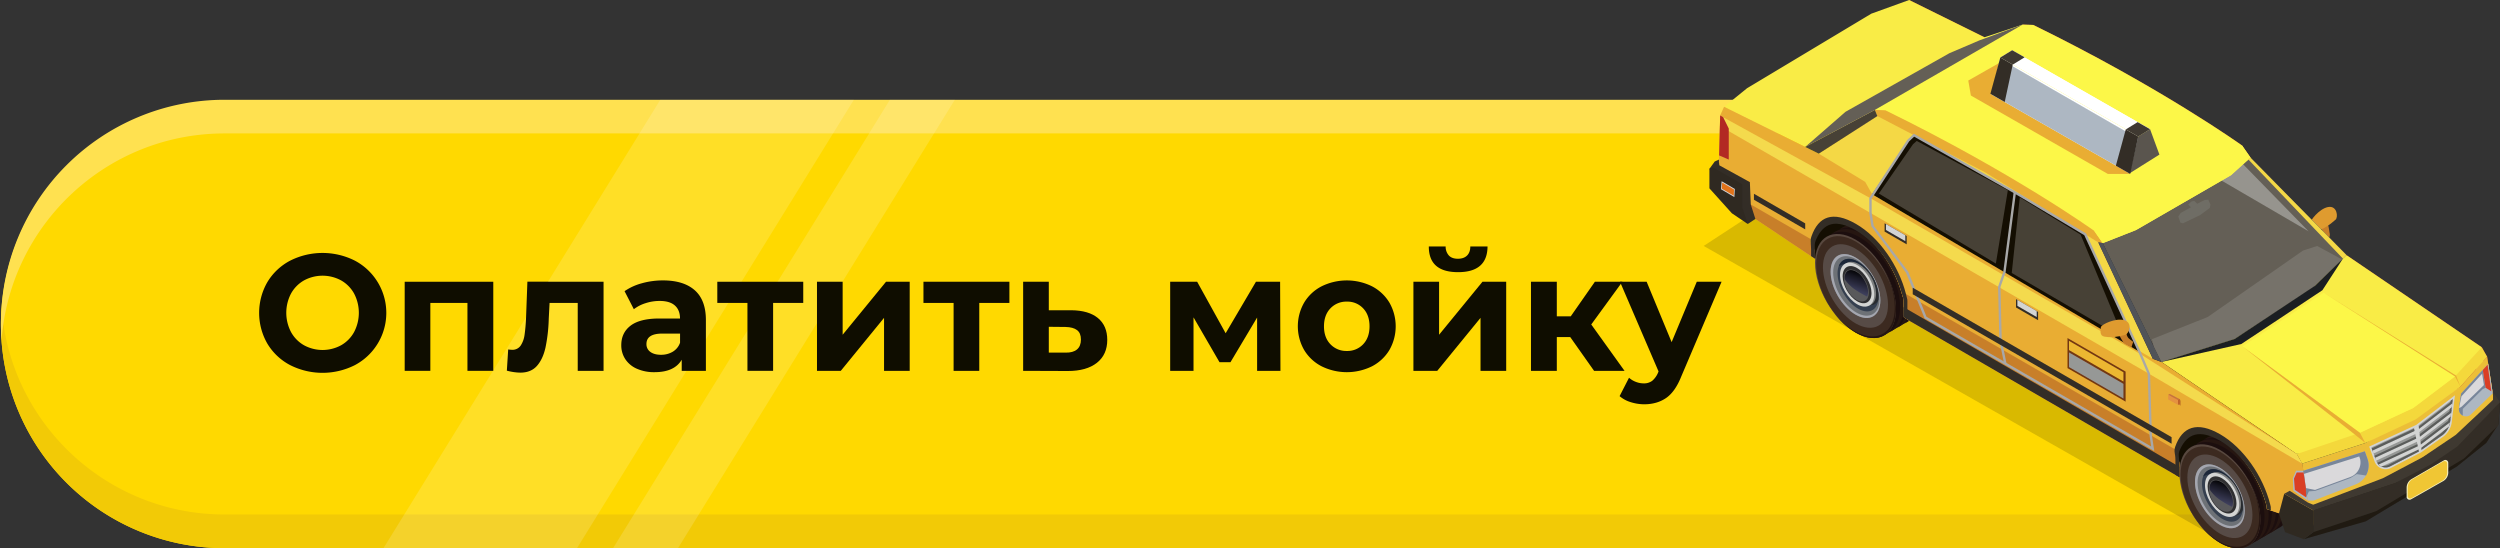 <?xml version="1.0" encoding="UTF-8"?> <svg xmlns="http://www.w3.org/2000/svg" xmlns:xlink="http://www.w3.org/1999/xlink" viewBox="0 0 2079.75 456.21"><rect x="0" y="0" width="2079.75" height="456.21" fill="#333333" stroke="none"/> <defs> <style>.cls-1{isolation:isolate;}.cls-2{fill:#ffd900;}.cls-3{fill:#f2ca06;}.cls-4{fill:#ffe150;}.cls-5,.cls-7{opacity:0.15;}.cls-6{fill:#fff;}.cls-34,.cls-7{mix-blend-mode:multiply;}.cls-8{fill:#c87f29;}.cls-9{fill:#df9b2f;}.cls-10{fill:#332d26;}.cls-11{fill:#140e02;}.cls-12{fill:#1c0e0e;}.cls-13{fill:#292b2a;}.cls-14{fill:#261611;}.cls-15{fill:#58483f;}.cls-16{fill:#3c2a20;}.cls-17{fill:#574b46;}.cls-18{fill:#6d7176;}.cls-19{fill:#a4a6af;}.cls-20{fill:#353f4f;}.cls-21{fill:#1c2739;}.cls-22{fill:#282b2f;}.cls-23{fill:#42474c;}.cls-24{fill:#7e8184;}.cls-25{fill:#c5c7c8;}.cls-26{fill:#d4d6d7;}.cls-27{fill:#b53639;}.cls-28{fill:#d76e74;}.cls-29{fill:#ebb735;}.cls-30{fill:#3e4042;}.cls-31{fill:#82201d;}.cls-32{fill:#c8a13d;}.cls-33{fill:#505358;}.cls-35{fill:#a8a8a8;}.cls-36{fill:#ecbe37;}.cls-37{fill:#f4d83b;}.cls-38{fill:#f9ec46;}.cls-39{fill:#fcf748;}.cls-40{fill:#645f56;}.cls-41{fill:#6f6d65;}.cls-42{fill:#96948e;}.cls-43{fill:#e9ad33;}.cls-44{fill:#f4da4d;}.cls-45{fill:#adb7c2;}.cls-46{fill:#f4d845;}.cls-47{fill:#d3d4d3;}.cls-48{fill:#474136;}.cls-49{fill:#2f2921;}.cls-50{fill:#b22923;}.cls-51{fill:#201a12;}.cls-52{fill:#7e8080;}.cls-53{fill:#2f2f31;}.cls-54{fill:#59595b;}.cls-55,.cls-56{mix-blend-mode:screen;}.cls-55{fill:url(#Ѕезым_нный_градиент_7);}.cls-56{fill:url(#Ѕезым_нный_градиент_7-2);}.cls-57{fill:#3f3931;}.cls-58{fill:#969896;}.cls-59{fill:#5a5c5a;}.cls-60{fill:#78869a;}.cls-61{fill:#dad9db;}.cls-62{fill:#da3e24;}.cls-63{fill:#76726a;}.cls-64{fill:#1b1e22;}.cls-65{fill:#d2d4d8;}.cls-66{fill:#e1731b;}.cls-67{fill:#c6733d;}.cls-68{fill:#e59240;}.cls-69{fill:#bf5e23;}.cls-70{fill:#733711;}.cls-71{fill:#ecb731;}.cls-72{fill:#5a554e;}.cls-73{fill:#f6f0bd;}.cls-74{fill:#f0c634;}.cls-75{fill:#0f0d00;}</style> <linearGradient id="Ѕезым_нный_градиент_7" x1="1550.54" y1="218.89" x2="1529.54" y2="279.46" gradientUnits="userSpaceOnUse"> <stop offset="0.12"></stop> <stop offset="0.2" stop-color="#161621"></stop> <stop offset="0.34" stop-color="#35364f"></stop> <stop offset="0.47" stop-color="#4f5176"></stop> <stop offset="0.61" stop-color="#636594"></stop> <stop offset="0.74" stop-color="#7174aa"></stop> <stop offset="0.87" stop-color="#7a7db7"></stop> <stop offset="0.98" stop-color="#7d80bb"></stop> </linearGradient> <linearGradient id="Ѕезым_нный_градиент_7-2" x1="1854.16" y1="393.84" x2="1833.17" y2="454.4" xlink:href="#Ѕезым_нный_градиент_7"></linearGradient> </defs> <title>Button 1-1</title> <g class="cls-1"> <g id="Слой_1" data-name="Слой 1"> <path class="cls-2" d="M1859.17,456H186.78A186,186,0,0,1,.78,270h0a186,186,0,0,1,186-186H1645.05Z"></path> <path class="cls-3" d="M1860.17,456H186.78A186,186,0,0,1,.78,270q0-7.06.52-14c7.16,96.19,87.46,172,185.48,172H1851.23Z"></path> <path class="cls-4" d="M1755.17,83H186.78A186,186,0,0,0,.78,269q0,7.06.52,14c7.16-96.19,87.46-172,185.48-172H1804.17Z"></path> <g class="cls-5"> <polygon class="cls-6" points="480.03 456 319.03 456 549.31 83 710.31 83 480.03 456"></polygon> <polygon class="cls-6" points="564.03 456 510.03 456 740.31 83 794.31 83 564.03 456"></polygon> </g> <polygon class="cls-7" points="1591.69 103.9 1505.87 146.69 1417.28 204.6 1859.17 456 1939.17 399 2030.17 367 1591.69 103.9"></polygon> <g id="_Группа_" data-name="&lt;Группа&gt;"> <path id="_Контур_" data-name="&lt;Контур&gt;" class="cls-8" d="M1936.7,187.1c0-.17,0-.28,0-.3a10.56,10.56,0,0,1-1.43.88,4.86,4.86,0,0,0-3.14.52,1.34,1.34,0,0,0-.72,1.39,7.86,7.86,0,0,0,.4,2,7.8,7.8,0,0,1,.72,3.24,35.8,35.8,0,0,1-.72,3.57c-.07.35-.34,1-.22,1.31.18.5,1,.75,1.37,1,.64.41,1.26.83,1.91,1.22s.71.44,1-.26c.69-1.76,1.54-3.47,2.19-5.24a6.37,6.37,0,0,0-.16-3c-.15-1.14-.32-2.28-.52-3.41-.1-.56-.21-1.13-.33-1.69C1937,188.28,1936.78,187.53,1936.7,187.1Z"></path> <path id="_Контур_2" data-name="&lt;Контур&gt;" class="cls-9" d="M1936.59,172.26c7.85-1.57,8.6,8.48,6.41,10.45-5.41,4.88-9.72,7.25-12.37,8.25-4,1.5-6.4,2.53-8.69-4.82C1921.22,183.81,1929.37,173.69,1936.59,172.26Z"></path> </g> <polygon class="cls-10" points="2068.29 368.53 2050.72 357.99 2046.99 334.38 2044.49 315.73 2078.34 335.74 2078.34 353.83 2068.29 368.53"></polygon> <polygon class="cls-11" points="1509.9 215.26 1533.13 203.3 1614.76 251.38 1813.12 396.97 1834.37 381.6 1900.1 418.18 1902.51 341.15 1498.7 136.51 1509.9 215.26"></polygon> <path id="_Контур_3" data-name="&lt;Контур&gt;" class="cls-12" d="M1518.47,197.59l22,38.71,3.39,6L1568,278.59s12.91-7.53,23-13.38c1-.58,2-1.16,2.93-1.69l.15-.08c5.42-3.74,8.73-10.95,8.73-20.92a50.45,50.45,0,0,0-.68-8.22,75.08,75.08,0,0,0-10.75-27.4c-5.92-9.44-13.69-17.59-22.24-22.49-8.3-4.79-15.89-5.72-21.78-3.42l-3.42,2.13C1534.71,188.61,1518.47,197.59,1518.47,197.59Z"></path> <path id="_Контур_4" data-name="&lt;Контур&gt;" class="cls-12" d="M1537,238.29l6.88,4,22.24,12.82,36-20.79a75.08,75.08,0,0,0-10.75-27.4l-50.91,29.4Z"></path> <path id="_Контур_5" data-name="&lt;Контур&gt;" class="cls-13" d="M1599.41,244.58c0-21.34-15.08-47.35-33.68-58.09Z"></path> <g id="_Группа_2" data-name="&lt;Группа&gt;"> <path id="_Контур_6" data-name="&lt;Контур&gt;" class="cls-14" d="M1562.59,188.19c-10-5.78-19-6-25.16-1.57l-1,.7c6-2.88,14-2.14,22.82,3,18.6,10.74,33.68,36.75,33.68,58.09,0,9.91-3.28,17-8.62,20.78l2.14-1.22c6.09-3.48,9.86-11,9.86-21.64C1596.27,224.94,1581.19,198.93,1562.59,188.19Z"></path> </g> <g id="_Группа_3" data-name="&lt;Группа&gt;"> <path id="_Контур_7" data-name="&lt;Контур&gt;" class="cls-14" d="M1556.49,191.73c-10-5.77-19-6-25.16-1.57l-1,.7c6-2.88,14-2.13,22.82,2.95,18.6,10.74,33.68,36.75,33.68,58.09,0,9.91-3.28,17-8.62,20.79l2.13-1.23c6.1-3.48,9.87-11,9.87-21.63C1590.17,228.48,1575.09,202.47,1556.49,191.73Z"></path> </g> <g id="_Группа_4" data-name="&lt;Группа&gt;"> <path id="_Контур_8" data-name="&lt;Контур&gt;" class="cls-14" d="M1550.39,195.28c-10-5.78-19-6-25.16-1.58-.29.21-.65.45-1,.71,6-2.89,14-2.14,22.82,2.94,18.6,10.74,33.68,36.75,33.68,58.1,0,9.91-3.28,17-8.62,20.78l2.13-1.23c6.1-3.47,9.87-11,9.87-21.63C1584.07,232,1569,206,1550.39,195.28Z"></path> </g> <path class="cls-15" d="M1509.9,218.47c0,21.34,15.07,47.35,33.67,58.08s33.68,2.15,33.68-19.2-15.08-47.34-33.68-58.08S1509.9,197.13,1509.9,218.47Z"></path> <path class="cls-16" d="M1510.86,219.79c0,20.92,14.78,46.41,33,56.94s33,2.09,33-18.82-14.78-46.41-33-56.94S1510.86,198.87,1510.86,219.79Z"></path> <path class="cls-14" d="M1542.55,275.24c18.59,10.74,33.67,2.14,33.67-19.2,0-13.72-6.24-29.37-15.63-41.65,10,12.47,16.66,28.75,16.66,43,0,21.35-15.08,29.94-33.68,19.2a63.25,63.25,0,0,1-18-16.44A62.25,62.25,0,0,0,1542.55,275.24Z"></path> <ellipse class="cls-17" cx="1543.57" cy="237.91" rx="22.03" ry="38.15" transform="translate(90.93 811.54) rotate(-30.31)"></ellipse> <path class="cls-18" d="M1522.88,226c0,13.12,9.26,29.1,20.69,35.7s20.7,1.31,20.7-11.8-9.27-29.1-20.7-35.7S1522.88,212.85,1522.88,226Z"></path> <path class="cls-19" d="M1522.88,226c0,13.12,9.26,29.1,20.69,35.7s20.7,1.31,20.7-11.8-9.27-29.1-20.7-35.7S1522.88,212.85,1522.88,226Zm2.13.73c0-12.21,8.63-17.13,19.27-11s19.28,21,19.28,33.25-8.63,17.13-19.28,11S1525,238.91,1525,226.69Z"></path> <path class="cls-20" d="M1528.67,227.38c0,10.79,7.63,23.93,17,29.36,8.69,5,15.86,1.67,16.89-7.4a21.15,21.15,0,0,0,.13-2.31c0-7.28-3.47-15.63-8.62-22a31.14,31.14,0,0,0-8.4-7.4C1536.3,212.24,1528.67,216.59,1528.67,227.38Z"></path> <path class="cls-21" d="M1547.13,221.82c-5.6-3.23-12.67-3.23-17.47-.43,2.34-6.21,8.64-8,16-3.72s13.46,13,15.9,21.77C1558.59,232.15,1553.24,225.35,1547.13,221.82Z"></path> <path class="cls-22" d="M1537.48,229.73c0,8.2,5.8,18.2,13,22.34,5.58,3.21,10.34,1.91,12.16-2.73a21.15,21.15,0,0,0,.13-2.31c0-7.28-3.47-15.63-8.62-22a21,21,0,0,0-3.67-2.72C1543.28,218.22,1537.48,221.52,1537.48,229.73Z"></path> <path id="_Контур_9" data-name="&lt;Контур&gt;" class="cls-23" d="M1560.26,241.24c0,.26,0,.52,0,.77a9.41,9.41,0,0,1-1,3.91h0c-1.73,3.31-5.54,4.11-10,1.57-6.08-3.51-11-12-11-18.95,0-3.76,1.44-6.3,3.72-7.28a1.39,1.39,0,0,1,.28-.12,7.34,7.34,0,0,1,5.39.35,11.93,11.93,0,0,1,1.61.79c4.62,2.67,8.55,8.21,10.18,13.77a18.62,18.62,0,0,1,.69,3.43A14.82,14.82,0,0,1,1560.26,241.24Z"></path> <path id="_Контур_10" data-name="&lt;Контур&gt;" class="cls-24" d="M1559.56,241.76c0,.26,0,.52,0,.77a9.33,9.33,0,0,1-1,3.91l0,0c-1.73,3.31-5.54,4.1-10,1.56-6.08-3.51-11-12-11-19,0-3.75,1.43-6.3,3.71-7.28a1.08,1.08,0,0,1,.28-.11,7.27,7.27,0,0,1,5.4.35,13.76,13.76,0,0,1,1.6.78c4.62,2.67,8.56,8.22,10.19,13.77a19.49,19.49,0,0,1,.69,3.43A17.44,17.44,0,0,1,1559.56,241.76Z"></path> <polygon id="_Контур_11" data-name="&lt;Контур&gt;" class="cls-23" points="1553.18 238.38 1555.81 243.64 1553.8 244.93 1543.64 225.97 1545.65 224.68 1553.18 238.38"></polygon> <polygon id="_Контур_12" data-name="&lt;Контур&gt;" class="cls-25" points="1549.27 235.88 1553.8 244.93 1551.6 245.9 1541.61 227.46 1543.64 225.97 1549.27 235.88"></polygon> <path id="_Контур_13" data-name="&lt;Контур&gt;" class="cls-18" d="M1555.81,236.54a3.82,3.82,0,0,1-1.08,3,21.09,21.09,0,0,1-3.17,2l-7.18-12.32a17.94,17.94,0,0,0,2.44-1.46c.92-.78,2.34-.81,3.93.11A11.14,11.14,0,0,1,1555.81,236.54Z"></path> <path id="_Контур_14" data-name="&lt;Контур&gt;" class="cls-25" d="M1553.08,238.21c0,3.21-2.27,4.5-5.06,2.89a11.14,11.14,0,0,1-5.06-8.73c0-3.21,2.26-4.5,5.06-2.89A11.17,11.17,0,0,1,1553.08,238.21Z"></path> <path id="_Контур_15" data-name="&lt;Контур&gt;" class="cls-18" d="M1550.43,236.61a1.6,1.6,0,0,1-.46,1.25,8.78,8.78,0,0,1-1.34.84l-3.05-5.22a7.55,7.55,0,0,0,1-.62,1.42,1.42,0,0,1,1.67,0A4.73,4.73,0,0,1,1550.43,236.61Z"></path> <path id="_Контур_16" data-name="&lt;Контур&gt;" class="cls-26" d="M1549.27,237.32c0,1.35-1,1.9-2.14,1.22a4.73,4.73,0,0,1-2.15-3.7c0-1.36,1-1.91,2.15-1.23A4.76,4.76,0,0,1,1549.27,237.32Z"></path> <path id="_Контур_17" data-name="&lt;Контур&gt;" class="cls-12" d="M1821.63,372.54l22,38.7,3.39,6,24.16,36.32s12.91-7.53,23-13.38c1-.58,2-1.16,2.93-1.69l.15-.08c5.42-3.74,8.73-10.95,8.73-20.92a50.45,50.45,0,0,0-.68-8.22,75.08,75.08,0,0,0-10.75-27.4c-5.92-9.44-13.69-17.59-22.24-22.49-8.3-4.79-15.89-5.72-21.78-3.42l-3.42,2.13C1837.87,363.55,1821.63,372.54,1821.63,372.54Z"></path> <path id="_Контур_18" data-name="&lt;Контур&gt;" class="cls-12" d="M1840.12,413.24l6.88,4L1869.24,430l36-20.79a75.08,75.08,0,0,0-10.75-27.4l-50.91,29.39Z"></path> <path id="_Контур_19" data-name="&lt;Контур&gt;" class="cls-13" d="M1902.57,419.52c0-21.33-15.08-47.35-33.68-58.08Z"></path> <g id="_Группа_5" data-name="&lt;Группа&gt;"> <path id="_Контур_20" data-name="&lt;Контур&gt;" class="cls-14" d="M1865.75,363.14c-10-5.78-19-6-25.16-1.57l-1,.7c6-2.88,14-2.14,22.82,3,18.6,10.74,33.68,36.74,33.68,58.09,0,9.91-3.28,17-8.62,20.78l2.14-1.23c6.09-3.47,9.86-11,9.86-21.63C1899.43,399.89,1884.35,373.88,1865.75,363.14Z"></path> </g> <g id="_Группа_6" data-name="&lt;Группа&gt;"> <path id="_Контур_21" data-name="&lt;Контур&gt;" class="cls-14" d="M1859.65,366.68c-10-5.77-19-6-25.16-1.57l-1,.7c6-2.88,14-2.13,22.82,2.95,18.6,10.74,33.68,36.75,33.68,58.09,0,9.91-3.28,17-8.62,20.78l2.13-1.22c6.1-3.48,9.87-11,9.87-21.63C1893.33,403.43,1878.25,377.42,1859.65,366.68Z"></path> </g> <g id="_Группа_7" data-name="&lt;Группа&gt;"> <path id="_Контур_22" data-name="&lt;Контур&gt;" class="cls-14" d="M1853.55,370.23c-10-5.78-19-6-25.16-1.58-.29.21-.65.45-1,.71,6-2.89,14-2.14,22.82,2.94,18.6,10.74,33.68,36.75,33.68,58.1,0,9.91-3.28,17-8.62,20.78l2.13-1.23c6.1-3.47,9.87-11,9.87-21.63C1887.23,407,1872.15,381,1853.55,370.23Z"></path> </g> <path class="cls-15" d="M1813.06,393.42c0,21.34,15.07,47.35,33.67,58.08s33.68,2.14,33.68-19.2-15.08-47.34-33.68-58.08S1813.06,372.08,1813.06,393.42Z"></path> <ellipse class="cls-16" cx="1847.03" cy="413.8" rx="26.87" ry="46.54" transform="translate(43.65 988.75) rotate(-30.31)"></ellipse> <path class="cls-14" d="M1845.71,450.19c18.6,10.74,33.67,2.14,33.67-19.2,0-13.72-6.24-29.37-15.63-41.65,10,12.47,16.66,28.75,16.66,43,0,21.34-15.08,29.94-33.68,19.2a63.25,63.25,0,0,1-18-16.44A62.25,62.25,0,0,0,1845.71,450.19Z"></path> <path class="cls-17" d="M1819.67,397.24c0,17.15,12.12,38.05,27.06,46.67s27.07,1.73,27.07-15.42-12.12-38.05-27.07-46.68S1819.67,380.08,1819.67,397.24Z"></path> <path class="cls-18" d="M1826,400.91c0,13.12,9.26,29.1,20.69,35.7s20.7,1.31,20.7-11.8-9.27-29.1-20.7-35.7S1826,387.8,1826,400.91Z"></path> <path class="cls-19" d="M1826,400.91c0,13.12,9.26,29.1,20.69,35.7s20.7,1.31,20.7-11.8-9.27-29.1-20.7-35.7S1826,387.8,1826,400.91Zm2.13.73c0-12.21,8.63-17.13,19.27-11s19.28,21,19.28,33.25-8.63,17.13-19.28,11S1828.17,413.86,1828.17,401.64Z"></path> <path class="cls-20" d="M1831.83,402.33c0,10.79,7.63,23.93,17,29.36,8.69,5,15.86,1.67,16.89-7.4a21.15,21.15,0,0,0,.13-2.31c0-7.28-3.47-15.63-8.62-22a31,31,0,0,0-8.4-7.4C1839.46,387.19,1831.83,391.54,1831.83,402.33Z"></path> <path class="cls-21" d="M1850.29,396.77c-5.6-3.23-12.67-3.23-17.47-.43,2.34-6.21,8.64-8,16-3.72s13.46,13,15.9,21.77C1861.75,407.1,1856.4,400.3,1850.29,396.77Z"></path> <path class="cls-22" d="M1840.64,404.68c0,8.2,5.8,18.2,12.95,22.33,5.58,3.22,10.34,1.92,12.16-2.72a21.15,21.15,0,0,0,.13-2.31c0-7.28-3.47-15.63-8.62-22a21,21,0,0,0-3.67-2.72C1846.44,393.17,1840.64,396.47,1840.64,404.68Z"></path> <path id="_Контур_23" data-name="&lt;Контур&gt;" class="cls-23" d="M1863.42,416.19c0,.26,0,.52,0,.76a9.42,9.42,0,0,1-1,3.92h0c-1.73,3.31-5.54,4.11-10,1.57-6.08-3.51-11-12-11-18.95,0-3.76,1.44-6.3,3.72-7.28a1.39,1.39,0,0,1,.28-.12,7.34,7.34,0,0,1,5.39.35,11.93,11.93,0,0,1,1.61.79c4.62,2.67,8.55,8.21,10.18,13.77a18.62,18.62,0,0,1,.69,3.43A14.68,14.68,0,0,1,1863.42,416.19Z"></path> <path id="_Контур_24" data-name="&lt;Контур&gt;" class="cls-24" d="M1862.72,416.71c0,.26,0,.52,0,.77a9.33,9.33,0,0,1-1,3.91h0c-1.73,3.32-5.54,4.11-10,1.57-6.08-3.51-11-12-11-19,0-3.76,1.43-6.3,3.71-7.28a1.08,1.08,0,0,1,.28-.11,7.27,7.27,0,0,1,5.4.35,13.76,13.76,0,0,1,1.6.78c4.62,2.67,8.56,8.22,10.19,13.77a19.49,19.49,0,0,1,.69,3.43A17.44,17.44,0,0,1,1862.72,416.71Z"></path> <polygon id="_Контур_25" data-name="&lt;Контур&gt;" class="cls-23" points="1856.34 413.33 1858.97 418.59 1856.96 419.88 1846.8 400.92 1848.81 399.63 1856.34 413.33"></polygon> <polygon id="_Контур_26" data-name="&lt;Контур&gt;" class="cls-25" points="1852.43 410.83 1856.96 419.88 1854.76 420.85 1844.77 402.41 1846.8 400.92 1852.43 410.83"></polygon> <path id="_Контур_27" data-name="&lt;Контур&gt;" class="cls-18" d="M1859,411.49a3.82,3.82,0,0,1-1.08,3,21.09,21.09,0,0,1-3.17,2l-7.18-12.32a17.94,17.94,0,0,0,2.44-1.46c.92-.78,2.34-.81,3.93.11A11.13,11.13,0,0,1,1859,411.49Z"></path> <path id="_Контур_28" data-name="&lt;Контур&gt;" class="cls-25" d="M1856.24,413.16c0,3.21-2.27,4.5-5.06,2.89a11.16,11.16,0,0,1-5.06-8.73c0-3.21,2.26-4.5,5.06-2.89A11.17,11.17,0,0,1,1856.24,413.16Z"></path> <path id="_Контур_29" data-name="&lt;Контур&gt;" class="cls-18" d="M1853.59,411.56a1.6,1.6,0,0,1-.46,1.25,8.78,8.78,0,0,1-1.34.84l-3-5.22a7.55,7.55,0,0,0,1-.62,1.42,1.42,0,0,1,1.67.05A4.73,4.73,0,0,1,1853.59,411.56Z"></path> <path id="_Контур_30" data-name="&lt;Контур&gt;" class="cls-26" d="M1852.43,412.26c0,1.36-1,1.91-2.14,1.23a4.73,4.73,0,0,1-2.15-3.7c0-1.36,1-1.91,2.15-1.23A4.74,4.74,0,0,1,1852.43,412.26Z"></path> <path class="cls-27" d="M2074.24,330.65,2072,351.9l-20-7.07-7.52-2.67-3.37-1.19a73.67,73.67,0,0,0-2.62-12.57c-6.07-20.45-20.6-40.77-37.55-50.56s-31.48-6.24-37.55,7.19a38.64,38.64,0,0,0-3,16v2.22c0,3.05.08,5.93.17,8.66L1760,196.09l-16.14-9.32-5.51-3.61q.09-3.79.11-8.08v-2.21a69.11,69.11,0,0,0-3-19.45c-6.07-20.45-20.6-40.77-37.55-50.56s-31.48-6.25-37.56,7.2a38.76,38.76,0,0,0-3,15.94c0,1.42,0,2.8,0,4.15l-3.23-2.15L1603.9,94.49l-14.27-20.34-2.28-3.25-.44-3.22-3-21.71,1-38.76L1588.22,0l69.94,34.58L1667,39l17.79-13.4-2.07-5.14,8.79.33C1798.08,72.88,1865.13,121,1865.13,121l7.15,10.26-3.78-.6,1.69,1.8,71.51,76,10.35,3.79,112.54,76.63,4.48,7.95Z"></path> <polygon class="cls-28" points="1587.44 8.65 1711.27 76.78 1934.64 205.74 2066.31 297.59 2060.97 299.64 1941.62 222.03 1584.71 15.96 1587.44 8.65"></polygon> <polygon class="cls-29" points="2074.04 329.31 2062.07 321.45 2058.7 298.17 2063.13 298.81 2069.98 302.76 2074.04 329.31"></polygon> <polygon class="cls-28" points="1868.49 130.64 1774.56 72.45 1684.77 25.56 1666.98 38.95 1710.75 72.37 1941.7 208.44 1868.49 130.64"></polygon> <ellipse class="cls-30" cx="1697.86" cy="149.44" rx="27.78" ry="48.11" transform="translate(156.67 877.31) rotate(-30.31)"></ellipse> <ellipse class="cls-30" cx="2000.94" cy="324.42" rx="27.78" ry="48.11" transform="matrix(0.86, -0.5, 0.5, 0.86, 109.8, 1054.2)"></ellipse> <path class="cls-31" d="M1660.31,110.06a38.76,38.76,0,0,0-3,15.94c0,1.42,0,2.8,0,4.15l-3.22-2.15L1603.9,94.49,1587.35,70.9l-.44-3.22Z"></path> <path class="cls-31" d="M1960.35,303.2c0,3.05.08,5.93.17,8.66l-216.67-125.1-2.32-1.51-3.19-2.09c.08-3.17.11-6.6.11-10.29a69.11,69.11,0,0,0-3-19.45l228,131.62a38.76,38.76,0,0,0-3,15.94Z"></path> <path class="cls-28" d="M1960.52,311.86l-216.67-125.1-5.51-3.6q.09-3.79.11-8.08l221.9,128.12C1960.38,306.25,1960.43,309.13,1960.52,311.86Z"></path> <polygon class="cls-10" points="1932.98 203.3 1711.35 72.73 1710.53 45.87 1715.21 41.46 1796.64 86.13 1857.65 123.92 1932.98 203.3"></polygon> <polygon class="cls-32" points="1579.94 47.63 1607.35 63.06 1607.35 79.67 1579.94 63.85 1579.94 47.63"></polygon> <polygon class="cls-10" points="1849.43 177.51 1831.06 166.9 1831.06 159.98 1849.43 170.59 1849.43 177.51"></polygon> <polygon class="cls-28" points="1848.29 174.88 1832.19 165.59 1832.19 160.64 1848.29 169.93 1848.29 174.88"></polygon> <polygon class="cls-10" points="1740.11 114.4 1721.73 103.79 1721.73 96.86 1740.11 107.47 1740.11 114.4"></polygon> <polygon class="cls-28" points="1738.97 111.76 1722.87 102.47 1722.87 97.52 1738.97 106.82 1738.97 111.76"></polygon> <polygon class="cls-28" points="1922.23 219.54 1873.88 191.63 1873.88 216.65 1922.23 244.56 1922.23 219.54"></polygon> <polygon class="cls-33" points="1714.41 49 1716.96 72.16 1814.3 130.38 1793.31 87.28 1717.52 46.24 1714.41 49"></polygon> <polygon class="cls-33" points="1952.05 212.24 1872.28 131.25 1868.49 130.64 1941.7 208.44 1952.05 212.24"></polygon> <polygon class="cls-33" points="1682.7 20.41 1655.69 33.37 1666.98 38.95 1684.77 25.56 1682.7 20.41"></polygon> <g class="cls-34"> <path class="cls-35" d="M1938.82,289.71,1748.38,179.77l-.09-.44L1739.55,138l-28.81-38.49-1.76-11V76.07l.57-30.64,5.51-5.21,82.07,45,61.26,38,77.18,82.12,7.06,16.65,1.56,51.71ZM1750.16,178.47l187.53,108.27,4.47-13.33-1.54-51.16-6.84-15.95L1857,124.71,1796.11,87l-80.74-44.3-3.84,3.62L1711,76.09v12.2l1.71,10.64,28.78,38.42Z"></path> </g> <g class="cls-34"> <polygon class="cls-35" points="1825.68 222.73 1823.68 222.57 1825.57 199.04 1824.5 155.01 1820.43 137.79 1795.73 86.57 1797.55 85.69 1822.31 137.13 1826.48 154.76 1827.58 199.1 1825.68 222.73"></polygon> </g> <polygon class="cls-10" points="1607.35 60.49 1582.7 46.26 1579.94 47.63 1579.94 63.85 1592.09 88.37 1605.31 97.28 1607.35 79.67 1607.35 60.49"></polygon> <polygon class="cls-10" points="1960.49 276.44 1745.14 152.11 1745.14 145.58 1960.49 269.91 1960.49 276.44"></polygon> <polygon class="cls-10" points="1613.03 77.32 1655.69 101.95 1655.69 93.94 1613.03 69.31 1613.03 77.32"></polygon> <path class="cls-28" d="M1741.68,173.08c0,4.4,0,8.44-.15,12.17l-3.19-2.09c.08-3.17.11-6.6.11-10.29a69.11,69.11,0,0,0-3-19.45c-6.07-20.45-20.6-40.77-37.55-50.56s-31.49-6.24-37.56,7.2a38.76,38.76,0,0,0-3,15.94c0,1.42,0,2.8,0,4.15l-3.22-2.15c0-1.78,0-3.62,0-5.52a44.25,44.25,0,0,1,2.28-14.73c5.83-16.53,22.23-21.4,41.55-10.25s35.7,34.95,41.54,58.22A72.13,72.13,0,0,1,1741.68,173.08Z"></path> <path class="cls-28" d="M2044.47,342.16l-3.36-1.19a73.47,73.47,0,0,0-2.62-12.57c-6.07-20.45-20.6-40.77-37.55-50.56s-31.49-6.24-37.56,7.2a38.76,38.76,0,0,0-3,15.94v2.22c0,3.05.08,5.93.17,8.66l-3.19-1.84c-.1-2.75-.17-5.63-.2-8.68,0-1.27,0-2.56,0-3.88a44.25,44.25,0,0,1,2.28-14.73c5.84-16.53,22.24-21.4,41.55-10.25s35.7,34.95,41.54,58.22A77.11,77.11,0,0,1,2044.47,342.16Z"></path> <polygon class="cls-32" points="1592.09 18.06 1592.09 43.87 1584.05 40.42 1584.94 7.21 1587.44 8.65 1592.09 18.06"></polygon> <polygon class="cls-36" points="1967.71 368.55 1915.13 385.68 1920.78 421.48 1978.92 399.87 2039.51 363.83 2074.04 332.58 2074.04 329.31 2069.07 296.81 2046.82 321.65 1967.71 368.55"></polygon> <polygon class="cls-37" points="1910.65 377.74 1915.13 385.68 1967.71 368.55 2009.67 348.85 2046.82 321.65 2069.07 296.81 2064.59 288.86 1910.65 377.74"></polygon> <polygon class="cls-38" points="1952.05 212.24 1798.11 301.11 1910.65 377.74 1963.18 360 2007.62 339.37 2042.29 313.11 2064.59 288.86 1952.05 212.24"></polygon> <polygon class="cls-39" points="2042.29 313.11 2007.62 339.37 1963.18 360 1865.53 288.23 1932.98 243.47 2042.29 313.11"></polygon> <polygon class="cls-40" points="1798.11 301.11 1858.97 282.01 1924.88 238.7 1952.05 212.24 1872.28 131.25 1749.29 202.25 1798.11 301.11"></polygon> <polygon class="cls-41" points="1825.47 167.13 1827.82 169.52 1834.13 166.35 1837.1 166.12 1838.89 170.23 1838.32 172.98 1830.32 178.9 1815.98 185.78 1813.82 185.1 1812.13 180.13 1814.16 177.11 1822.64 172.47 1820.33 170.16 1823.13 167.6 1825.47 167.13"></polygon> <polygon class="cls-42" points="1803.25 93.22 1827.51 138.21 1920.5 192.44 1853.86 124.18 1803.25 93.22"></polygon> <polygon class="cls-38" points="1588.21 0 1556.76 11.37 1453.41 73.36 1434.28 88.88 1501.75 122.24 1655.69 33.37 1588.21 0"></polygon> <path class="cls-39" d="M1872.28,131.25l-2.09,1.2L1856,145.73l-79.09,45.66-27.6,10.87L1559.71,91.42l23.59-21.16,68.52-39.57,30.88-10.28,8.79.33C1798.08,72.88,1865.13,121,1865.13,121Z"></path> <path class="cls-43" d="M1920.26,416.43,1924.6,437l-20-7.07-15.45-5.25-3.36-1.2c-.48-4.13,0-2-1.23-6.21-6.07-20.45-20.87-42.31-37.83-52.09s-31.21-4.71-37.28,8.73c-2,4.33,3.49,5.91,3.49,12.18,0,.74,0,1.49,0,2.21,0,3.05.08,5.94.16,8.67L1588.93,267.13l-5.51-3.6q.09-3.79.11-8.08v-2.21c0-6.27-.09-4.36-2-11-6.07-20.44-20.66-41.85-37.61-51.64s-31.42-5.16-37.49,8.28c-2,4.33,3.49,5.91,3.49,12.18,0,1.42,0,2.8,0,4.15l-3.23-2.16-50.18-33.51-23.07-19.82-.45-3.22-3-21.71,1-38.75,3.27-7.22L1513,127.82l48.74-31.26-2.07-5.14,8.79.33C1675.1,143.89,1742.14,192,1742.14,192l7.15,10.25-3.79-.6,45.37,96.81,7.24,2.65,112.54,76.63,4.48,7.94Z"></path> <path class="cls-43" d="M1920.26,416.43l-5.13-30.75L1787.68,310.9,1430.77,104.84l-.8,30,3,21.71.45,3.22,23.07,19.83,50.18,33.5,3.23,2.16c0-1.35,0-2.73,0-4.15,0-6.27-5.45-7.85-3.49-12.18,6.07-13.44,20.53-18.07,37.49-8.28s31.54,31.2,37.61,51.64c2,6.59,2,4.68,2,11v2.21q0,4.29-.11,8.08l5.51,3.6L1813.11,397c-.08-2.73-.14-5.62-.16-8.67,0-.72,0-1.47,0-2.21,0-6.27-5.45-7.85-3.49-12.18,6.07-13.44,20.32-18.53,37.28-8.73s31.76,31.64,37.83,52.09c1.25,4.21.75,2.08,1.23,6.21l3.36,1.2,15.45,5.25,20,7.07Z"></path> <polygon class="cls-44" points="1433.5 97.53 1557.34 165.66 1780.7 294.62 1910.65 377.74 1915.13 385.68 1787.68 310.9 1430.77 104.84 1433.5 97.53"></polygon> <polygon class="cls-45" points="1919.83 416.43 1907.84 408.27 1907.39 397.86 1910.14 391.54 1916.04 391.64 1919.83 416.43"></polygon> <polygon class="cls-46" points="1745.5 201.65 1651.57 143.46 1561.78 96.56 1513.04 127.82 1551.67 151.33 1557.41 161.6 1790.87 298.45 1745.5 201.65"></polygon> <path class="cls-8" d="M1506.38,198.93c-2,4.33,3.49,5.91,3.49,12.18,0,1.42,0,2.8,0,4.15l-3.23-2.16-50.18-33.51-23.07-19.82-.45-3.22Z"></path> <path class="cls-8" d="M1813,388.3c0,3.05.08,5.94.16,8.67L1588.93,267.13l-2.32-1.51-3.19-2.09c.08-3.18.11-6.6.11-10.29,0-6.27-.09-4.36-2-11l228,131.62c-2,4.33,3.49,5.91,3.49,12.18C1812.94,386.83,1812.94,387.58,1813,388.3Z"></path> <path class="cls-10" d="M1813.11,397,1588.93,267.13l-5.51-3.6q.09-3.79.11-8.08L1813,388.3C1813,391.35,1813,394.24,1813.11,397Z"></path> <polygon class="cls-11" points="1779.05 292.18 1557.41 161.6 1587.55 116.88 1592.22 112.47 1676.13 159.98 1734.66 194.93 1779.05 292.18"></polygon> <polygon class="cls-10" points="1695.49 266.39 1677.12 255.78 1677.12 248.86 1695.49 259.47 1695.49 266.39"></polygon> <polygon class="cls-47" points="1694.35 263.75 1678.26 254.46 1678.26 249.51 1694.35 258.81 1694.35 263.75"></polygon> <polygon class="cls-10" points="1586.17 203.27 1567.8 192.66 1567.8 185.74 1586.17 196.35 1586.17 203.27"></polygon> <polygon class="cls-47" points="1585.03 200.63 1568.94 191.34 1568.94 186.4 1585.03 195.69 1585.03 200.63"></polygon> <polygon class="cls-48" points="1680.26 164.22 1673.57 227.08 1766.57 281.32 1730.87 195.18 1680.26 164.22"></polygon> <polygon class="cls-48" points="1591.42 120.01 1563.02 161.03 1660.36 219.25 1670.32 158.28 1594.53 117.25 1591.42 120.01"></polygon> <polygon class="cls-33" points="1798.11 301.11 1749.29 202.25 1745.5 201.65 1790.87 298.45 1798.11 301.11"></polygon> <polygon class="cls-48" points="1559.71 91.42 1501.75 122.24 1513.04 127.82 1561.78 96.56 1559.71 91.42"></polygon> <g class="cls-34"> <path class="cls-35" d="M1792.15,375.24,1601.07,264.92l-.13-.32-15.27-37.67-28.86-38.56-1.76-11.05V164.65l.16-.25,31.5-48.07,5.38-5.11,84.54,47.89,58.82,35.12.13.28,46,99.69,7.07,16.67,1.56,51.53ZM1602.67,263.53l186.88,107.89-1.31-8.84-1.56-51.46-6.9-16.11-45.9-99.38-58.27-34.79-83.24-47.14-4.14,3.91-31.18,47.64v11.91l1.71,10.64,28.72,38.25Z"></path> </g> <g class="cls-34"> <polygon class="cls-35" points="1667.24 302.74 1663.27 283 1662.18 238.5 1666.52 226.11 1675.13 159.85 1677.12 160.11 1668.46 226.57 1664.2 238.82 1665.26 282.78 1669.21 302.34 1667.24 302.74"></polygon> </g> <polygon class="cls-10" points="1422.06 140.46 1426.46 134.37 1429.97 132.75 1429.97 134.84 1430.34 137.54 1455.72 151.52 1456.48 170.12 1460.29 182.13 1453.95 186.34 1422.06 140.46"></polygon> <polygon class="cls-49" points="1449.46 153.31 1424.82 139.08 1422.06 140.46 1422.06 156.68 1440.74 177.42 1453.95 186.34 1449.46 172.5 1449.46 153.31"></polygon> <polygon class="cls-10" points="1806.55 369.15 1591.2 244.82 1591.2 239.33 1806.55 363.66 1806.55 369.15"></polygon> <polygon class="cls-10" points="1459.1 166.19 1501.75 190.82 1501.75 185.82 1459.1 161.19 1459.1 166.19"></polygon> <path class="cls-10" d="M1586.76,253.45c0,4.4,0,8.44-.15,12.17l-3.19-2.09c.08-3.18.11-6.6.11-10.29,0-6.27-.09-4.36-2-11-6.07-20.44-20.6-40.76-37.55-50.55s-26.88-6.25-33,7.19c-2,4.33-1.11,5.91-1.11,12.18,0,1.42,0,2.8,0,4.15l-3.23-2.16c0-1.78,0-3.62,0-5.52,0-5.6-1.12-6.77.35-11,5.84-16.52,17.64-21.4,37-10.25s35.71,35,41.54,58.23C1587,250.49,1586.76,247.84,1586.76,253.45Z"></path> <path class="cls-10" d="M1889.15,424.68l-3.36-1.2c-.48-4.13,0-2-1.23-6.21-6.07-20.45-20.6-40.77-37.56-50.55s-27.36-6.25-33.43,7.19c-2,4.33-.63,5.91-.63,12.18,0,.74,0,1.49,0,2.21,0,3.05.08,5.94.16,8.67l-3.19-1.85c-.1-2.74-.17-5.63-.19-8.68,0-1.26,0-2.55,0-3.88,0-5.6-1.61-6.77-.14-11,5.84-16.53,18.12-21.4,37.43-10.25s35.71,35,41.55,58.23C1889.51,423.43,1888.8,420.91,1889.15,424.68Z"></path> <polygon class="cls-50" points="1438.16 106.94 1438.16 132.75 1430.12 129.29 1431.01 96.08 1433.5 97.53 1438.16 106.94"></polygon> <polygon class="cls-40" points="1647.2 33.37 1621.73 44.24 1535.3 92.99 1501.75 122.24 1559.71 91.42 1682.7 20.41 1647.2 33.37"></polygon> <polygon class="cls-36" points="1920.78 421.48 1977.33 396.5 2037.91 360.46 2074.04 332.58 2072 351.9 2008.7 400.02 1924.6 437 1920.78 421.48"></polygon> <polygon class="cls-51" points="2079.75 334.65 2043.91 363.93 1977.26 403.25 1928.34 421.06 1924.41 424.61 1924.41 442.71 1916.48 448.58 1968.07 433.72 2043.82 388.14 2068.29 368.53 2078.34 352.94 2079.75 334.65"></polygon> <polygon class="cls-10" points="1924.41 424.61 1992.66 401.82 2039.28 374.33 2079.75 334.65 2078.34 353.83 2049.85 381.4 1976.88 425.17 1924.41 442.71 1924.41 424.61"></polygon> <polygon class="cls-49" points="1916.48 448.58 1900.94 442.71 1895.87 427.22 1900.23 410.81 1924.41 424.61 1924.41 442.71 1916.48 448.58"></polygon> <polygon class="cls-39" points="1865.13 120.99 1848.83 135.47 1769.74 181.13 1742.14 192 1749.29 202.26 1776.89 191.39 1855.98 145.72 1872.28 131.25 1865.13 120.99"></polygon> <path class="cls-52" d="M1532.19,227.87c0,9,6.38,20,14.25,24.57s14.24.9,14.24-8.12-6.38-20-14.24-24.57S1532.19,218.84,1532.19,227.87Z"></path> <path class="cls-47" d="M1530.7,228.57c0,9,6.38,20,14.25,24.57s14.24.9,14.24-8.12-6.37-20-14.24-24.57S1530.7,219.54,1530.7,228.57Z"></path> <path class="cls-53" d="M1532.9,229.84c0,7.63,5.39,16.94,12,20.78s12,.76,12-6.87-5.4-16.94-12-20.78S1532.9,222.2,1532.9,229.84Z"></path> <path class="cls-54" d="M1534,231.52c0,6.56,4.63,14.55,10.34,17.85s10.35.65,10.35-5.9-4.63-14.55-10.35-17.85S1534,225,1534,231.52Z"></path> <path class="cls-55" d="M1545,226.6s-6.35-4.55-9.41.44a8.13,8.13,0,0,0-1,5.2,32.1,32.1,0,0,0,8.66,8.67,84.43,84.43,0,0,0,10,5.79s2.16-4-.79-10.61C1548.88,228.22,1545,226.6,1545,226.6Z"></path> <path class="cls-52" d="M1835.82,402.82c0,9,6.37,20,14.24,24.57s14.24.9,14.24-8.13-6.37-20-14.24-24.56S1835.82,393.79,1835.82,402.82Z"></path> <path class="cls-47" d="M1834.33,403.52c0,9,6.37,20,14.24,24.57s14.24.9,14.24-8.12-6.37-20-14.24-24.57S1834.33,394.49,1834.33,403.52Z"></path> <path class="cls-53" d="M1836.52,404.78c0,7.64,5.4,17,12,20.79s12,.76,12-6.87-5.39-16.94-12-20.78S1836.52,397.15,1836.52,404.78Z"></path> <path class="cls-54" d="M1837.58,406.47c0,6.56,4.63,14.55,10.35,17.85s10.34.65,10.34-5.9-4.63-14.55-10.34-17.85S1837.58,399.92,1837.58,406.47Z"></path> <path class="cls-56" d="M1848.57,401.54s-6.35-4.54-9.4.44a8.2,8.2,0,0,0-1,5.21,32.1,32.1,0,0,0,8.66,8.67,84.43,84.43,0,0,0,10,5.79s2.16-4-.78-10.61C1852.5,403.17,1848.57,401.54,1848.57,401.54Z"></path> <polygon class="cls-57" points="1900.23 410.81 1904.79 408.27 1920.1 418.18 1924.39 419.88 1982.38 397.81 2015.33 380.4 2042.97 361.76 2074.04 332.58 2074.04 329.31 2073.46 325.57 2079.75 334.65 2044.27 371.39 2022.55 386.18 1992.66 401.82 1924.41 424.61 1900.23 410.81"></polygon> <polygon class="cls-46" points="1952.05 212.24 1872.28 131.25 1870.19 132.45 1949.08 215.13 1952.05 212.24"></polygon> <path class="cls-47" d="M1984.64,390.36a9.84,9.84,0,0,1-9.23-6.47l-4.48-12.4,39.12-18,32.2-24.65-2.63,22.23a17.94,17.94,0,0,1-8.52,13.19l-17,12.07L1989.6,389a9.79,9.79,0,0,1-5,1.36Z"></path> <path class="cls-58" d="M2039.72,335.88l.27-.21-.37,3.12-.24,2.08-.32,2.67,0,.41-.31,2.67-.25,2.09-.26,2.18c0,.17,0,.33-.07.49s0,.29-.07.43a15.46,15.46,0,0,1-.86,3.08,16.29,16.29,0,0,1-6.88,8.16l-17,12-24.43,12.65a8.42,8.42,0,0,1-9.59-.73,7.15,7.15,0,0,1-.57-.53,7.57,7.57,0,0,1-1.17-1.46,7.48,7.48,0,0,1-.8-1.63l-.06-.15-.62-1.72-.25-.68-.62-1.72-.67-1.86-.62-1.73-.25-.67L2012.16,357Z"></path> <polygon class="cls-58" points="2040.42 332.07 2040.31 332.99 2039.99 335.67 2012.16 356.97 1973.68 374.86 1972.74 372.25 2010.81 354.74 2040.42 332.07"></polygon> <polygon class="cls-59" points="2039.99 333.5 2039.62 336.62 2012.16 357.6 1974.55 375.09 1973.68 374.86 1972.96 373.02 2012.16 354.8 2039.72 333.7 2039.99 333.5"></polygon> <path class="cls-59" d="M2038.79,333.31l-1.93,16.24a16.35,16.35,0,0,1-7.88,12.16l-17,12-24.43,12.65a8.35,8.35,0,0,1-9.51-.68,8.35,8.35,0,0,0,10.84,2l24.42-12.64,17-12a16.41,16.41,0,0,0,7.88-12.15l2.23-18.83Z"></path> <polygon class="cls-59" points="2012.16 356.97 2039.72 335.88 2039.6 336.38 2010.81 358.38 1973.93 375.53 1973.68 374.86 2012.16 356.97"></polygon> <polygon class="cls-59" points="2039.38 340.88 2039.06 343.54 2039.02 343.95 2011.25 365.17 1976.09 381.52 1975.84 380.84 1975.22 379.12 2011.25 362.37 2039.38 340.88"></polygon> <path class="cls-59" d="M2038.45,348.71l-.26,2.18c0,.17,0,.33-.07.49s0,.29-.07.43l-26.34,20.13L1979.31,387a7.15,7.15,0,0,1-.57-.53,7.57,7.57,0,0,1-1.17-1.46l34.14-15.87Z"></path> <polygon class="cls-47" points="2039.99 335.67 2039.62 338.79 2012.16 359.77 1974.55 377.26 1973.93 375.53 1973.68 374.86 2012.16 356.97 2039.72 335.88 2039.99 335.67"></polygon> <polygon class="cls-47" points="2039.06 343.54 2039.02 343.95 2038.7 346.62 2012.61 366.55 1976.71 383.24 1976.09 381.52 1975.84 380.84 2012.61 363.75 2039.06 343.54"></polygon> <path class="cls-47" d="M2038.12,351.38c0,.14,0,.29-.07.43a15.46,15.46,0,0,1-.86,3.08l-24.13,18.44-31.89,14.83a8.34,8.34,0,0,1-1.86-1.15,7.15,7.15,0,0,1-.57-.53l34.32-16Z"></path> <path class="cls-45" d="M1968.26,395.57a16.86,16.86,0,0,1-8.63,7.42l-35,13.44h-4.76l-.65-4.18-2.8-18.32-.35-2.29,51.26-16.21,2.18,6.1A16.86,16.86,0,0,1,1968.26,395.57Z"></path> <path class="cls-60" d="M1968.26,395.57l-7.68-1.14-5.51,3.34-29,10.62-5.3.39-1.59,3.47-.7,1.54-2.1-19.86-.09-.86-.26-1.43,51.26-16.21,2.18,6.1A16.86,16.86,0,0,1,1968.26,395.57Z"></path> <path class="cls-45" d="M2073.71,327.19,2055.31,345a5.78,5.78,0,0,1-6.52.73h0a5.86,5.86,0,0,1-3.16-6.13l0-.25,1.74-11.91,18-19.71,4.56-5Z"></path> <path class="cls-60" d="M2067.76,322.55l-2.34,1.1-16.63,16.5v5.6h0a5.86,5.86,0,0,1-3.16-6.13l0-.25,1.74-11.91,18-19.71Z"></path> <path class="cls-61" d="M2066.37,320.32,2048,338.16a5.82,5.82,0,0,1-2.3,1.21l2-9.71,17.18-18.8Z"></path> <path class="cls-61" d="M1963.38,381.85h0a12.92,12.92,0,0,1-8.17,14.95l-29.34,10.76-7.63-1.53-1.51-11.81,45.91-14.51Z"></path> <polygon class="cls-62" points="2065.43 307.75 2067.76 322.55 2072.54 325.57 2069.44 303.36 2065.43 307.75"></polygon> <polygon class="cls-62" points="1915.13 393.07 1910.65 393.07 1908.38 398.13 1909.1 407.56 1918.49 413.78 1918.24 406.03 1916.3 393.07 1915.13 393.07"></polygon> <polygon class="cls-63" points="1947.03 215.13 1927.62 204.62 1915.88 208.44 1836.52 263.75 1790.18 282.15 1791.75 288.23 1796.73 298.32 1798.11 301.11 1858.97 282.01 1924.88 238.7 1949.08 215.13 1947.03 215.13"></polygon> <polygon class="cls-47" points="2011.98 353.61 2014.57 375.44 2012.5 376.46 2008.13 355.76 2011.98 353.61"></polygon> <polygon class="cls-64" points="1949.08 215.13 1925.96 237.65 1858.97 282.01 1798.11 301.11 1864.57 286.18 1932.02 241.42 1949.08 215.13"></polygon> <polygon class="cls-43" points="1963.18 360 1865.53 288.23 1958.93 361.44 1967.71 368.55 1963.18 360"></polygon> <polygon class="cls-43" points="2046.82 321.65 2042.29 313.11 1932.98 243.47 2043.26 312.49 2046.82 321.65"></polygon> <path id="_Контур_31" data-name="&lt;Контур&gt;" class="cls-8" d="M1762.47,277.84c-.08-.15-.15-.25-.18-.25a9.31,9.31,0,0,0,1.67-.22,4.78,4.78,0,0,1,2.75-1.59,1.33,1.33,0,0,1,1.44.61,7.86,7.86,0,0,1,1,1.83,7.9,7.9,0,0,0,1.5,3,36.28,36.28,0,0,0,2.82,2.3c.28.23.88.54,1,.87.18.5-.27,1.2-.42,1.65-.22.72-.44,1.45-.69,2.16s-.27.79-.94.42c-1.65-.92-3.39-1.7-5-2.65-.87-.51-1.24-1.59-1.76-2.4-.61-1-1.19-2-1.75-3-.28-.51-.56-1-.83-1.52C1763,278.94,1762.68,278.22,1762.47,277.84Z"></path> <path id="_Контур_32" data-name="&lt;Контур&gt;" class="cls-9" d="M1767,266.32c7.74,2.09,3.93,11.42,1.09,12.21-7,2-11.94,2.17-14.75,1.88-4.24-.43-6.85-.59-5.63-8.18C1748.13,269.82,1760,264.39,1767,266.32Z"></path> <polygon class="cls-65" points="1443.2 157.18 1432.22 150.74 1431.64 157.41 1442.81 163.96 1443.2 157.18"></polygon> <polygon class="cls-66" points="1442.57 157.69 1432.71 151.91 1432.29 156.91 1442.28 162.77 1442.57 157.69"></polygon> <polygon id="_Контур_33" data-name="&lt;Контур&gt;" class="cls-8" points="1813.34 332.09 1814.21 333.51 1814.21 337.49 1805.88 332.98 1813.34 332.09"></polygon> <polygon id="_Контур_34" data-name="&lt;Контур&gt;" class="cls-67" points="1805.02 327.68 1813.34 332.09 1813.34 336.07 1803.69 328.44 1805.02 327.68"></polygon> <polygon id="_Контур_35" data-name="&lt;Контур&gt;" class="cls-68" points="1803.69 328.44 1812.01 332.85 1812.01 336.83 1803.69 332.31 1803.69 328.44"></polygon> <polygon id="_Контур_36" data-name="&lt;Контур&gt;" class="cls-69" points="1812.01 332.85 1813.34 332.09 1813.34 336.07 1812.01 336.83 1812.01 332.85"></polygon> <polygon class="cls-70" points="1768.29 309.12 1719.95 281.21 1719.95 306.23 1768.29 334.14 1768.29 309.12"></polygon> <polygon class="cls-71" points="1766.5 309.71 1721.2 283.56 1721.2 291.25 1766.5 317.41 1766.5 309.71"></polygon> <polygon class="cls-58" points="1766.5 319.3 1721.2 293.15 1721.2 305.38 1766.5 331.54 1766.5 319.3"></polygon> <polygon class="cls-43" points="1772.1 144.68 1753.46 144.68 1639.56 79.46 1637.4 67.01 1665.1 51.26 1772.1 144.68"></polygon> <polygon class="cls-6" points="1656.8 78.6 1771.56 144.22 1778.82 113.46 1664.05 47.83 1656.8 78.6"></polygon> <polygon class="cls-45" points="1656.8 78.6 1771.56 144.22 1794.5 124.38 1664.71 49.61 1656.8 78.6"></polygon> <polygon class="cls-6" points="1673.89 41.88 1788.66 107.51 1778.82 113.46 1664.05 47.83 1673.89 41.88"></polygon> <polygon class="cls-6" points="1673.89 41.88 1788.66 107.51 1778.82 111.78 1667.16 47.83 1673.89 41.88"></polygon> <polygon class="cls-72" points="1788.66 107.51 1796.41 128.6 1771.56 144.22 1778.82 113.46 1788.66 107.51"></polygon> <polygon class="cls-10" points="1667.73 84.84 1674.4 53.75 1664.05 47.83 1655.8 78.03 1667.73 84.84"></polygon> <polygon class="cls-57" points="1674.4 53.75 1684.28 47.67 1673.93 41.76 1664.05 47.83 1674.4 53.75"></polygon> <polygon class="cls-10" points="1772.1 144.68 1778.77 113.58 1768.43 107.67 1760.18 137.86 1772.1 144.68"></polygon> <polygon class="cls-57" points="1778.77 113.58 1788.66 107.51 1778.31 101.59 1768.43 107.67 1778.77 113.58"></polygon> <path class="cls-73" d="M2002.08,405.55v7.79a2.41,2.41,0,0,0,3.69,2.05l26.7-15.13a8.32,8.32,0,0,0,4.25-7.17V385a2.41,2.41,0,0,0-3.71-2l-26.75,15.48A8.34,8.34,0,0,0,2002.08,405.55Z"></path> <path class="cls-74" d="M2005.21,414.75a2.06,2.06,0,0,1-2.21-2.08v-7.3a7.72,7.72,0,0,1,3.89-6.63l25.68-14.87a2.37,2.37,0,0,1,1-.31,2.06,2.06,0,0,1,2.21,2.08v7.61a7.72,7.72,0,0,1-4,6.67l-25.63,14.53A2.41,2.41,0,0,1,2005.21,414.75Z"></path> <path class="cls-75" d="M241.27,303.68a48,48,0,0,1-18.87-17.84,51.27,51.27,0,0,1,0-51.1,48.12,48.12,0,0,1,18.87-17.84,59.72,59.72,0,0,1,54.07,0,49.18,49.18,0,0,1,0,86.78,59.64,59.64,0,0,1-54.07,0Zm42.5-16.46a28.17,28.17,0,0,0,10.81-11,34.45,34.45,0,0,0,0-32,28.17,28.17,0,0,0-10.81-10.95,32.33,32.33,0,0,0-30.86,0,28.23,28.23,0,0,0-10.81,10.95,34.45,34.45,0,0,0,0,32,28.23,28.23,0,0,0,10.81,11,32.26,32.26,0,0,0,30.86,0Z"></path> <path class="cls-75" d="M410.36,234.39V308.5H388.87V252H358V308.5H336.66V234.39Z"></path> <path class="cls-75" d="M502.1,234.39V308.5H480.61V252H457.19l-.68,13.08a134.33,134.33,0,0,1-2.76,24.25q-2.21,9.64-7.16,15.15T432.81,310a46.28,46.28,0,0,1-11.16-1.65l1.11-17.64a27.61,27.61,0,0,0,3.16.28,8.2,8.2,0,0,0,7.24-3.51,21.39,21.39,0,0,0,3.23-9,139.76,139.76,0,0,0,1.24-14.39l1.11-29.76Z"></path> <path class="cls-75" d="M578,241.49q9.22,8.19,9.23,24.72V308.5H567.12v-9.23q-6.07,10.34-22.59,10.34a35,35,0,0,1-14.81-2.9,22.05,22.05,0,0,1-9.58-8,20.79,20.79,0,0,1-3.3-11.57q0-10.32,7.78-16.25t24-5.92h17.08q0-7-4.27-10.82t-12.81-3.79A37.39,37.39,0,0,0,537,252.23a30.82,30.82,0,0,0-9.71,5l-7.72-15a46.69,46.69,0,0,1,14.54-6.62,65.06,65.06,0,0,1,17.42-2.34Q568.77,233.29,578,241.49Zm-18.32,51.1a14,14,0,0,0,6.06-7.5v-7.58H551q-13.23,0-13.22,8.68a7.71,7.71,0,0,0,3.23,6.54q3.24,2.41,8.89,2.41A18.72,18.72,0,0,0,559.68,292.59Z"></path> <path class="cls-75" d="M668.22,252H643.15V308.5H621.8V252H596.73V234.39h71.49Z"></path> <path class="cls-75" d="M679.65,234.39H701v44.08l36.08-44.08h19.7V308.5H735.44V264.42l-36,44.08H679.65Z"></path> <path class="cls-75" d="M839.72,252H814.65V308.5H793.3V252H768.22V234.39h71.5Z"></path> <path class="cls-75" d="M913.41,264.63q7.71,6.4,7.72,18.12,0,12.25-8.61,19.07t-24.18,6.82l-37.19-.14V234.39H872.5v23.7h18.73Q905.71,258.23,913.41,264.63Zm-17.49,26.1c2.2-1.83,3.3-4.59,3.3-8.26s-1.08-6.2-3.23-7.85-5.36-2.53-9.58-2.62l-13.91-.14v21.49h13.91C890.55,293.44,893.71,292.57,895.92,290.73Z"></path> <path class="cls-75" d="M1045.79,308.5V264.15l-22.18,37.19h-9.09L992.89,264V308.5H973.47V234.39h22.45l23.69,42.84,25.21-42.84h20.11l.28,74.11Z"></path> <path class="cls-75" d="M1099.44,304.72a36.32,36.32,0,0,1-14.53-13.57,39.65,39.65,0,0,1,0-39.4,36.32,36.32,0,0,1,14.53-13.57,47.41,47.41,0,0,1,41.94,0,36.61,36.61,0,0,1,14.47,13.57,39.72,39.72,0,0,1,0,39.4,36.61,36.61,0,0,1-14.47,13.57,47.41,47.41,0,0,1-41.94,0ZM1134,286.4q5.31-5.58,5.31-14.95T1134,256.5a17.89,17.89,0,0,0-13.57-5.58,18.1,18.1,0,0,0-13.63,5.58q-5.37,5.58-5.38,14.95t5.38,14.95a18.13,18.13,0,0,0,13.63,5.57A17.92,17.92,0,0,0,1134,286.4Z"></path> <path class="cls-75" d="M1175.82,234.39h21.35v44.08l36.09-44.08H1253V308.5h-21.35V264.42l-36,44.08h-19.83Zm12.81-29.34h14a10.94,10.94,0,0,0,2.69,7.51c1.69,1.79,4.2,2.69,7.5,2.69s5.86-.9,7.65-2.69,2.68-4.29,2.68-7.51h14.33q-.13,21.36-24.52,21.36T1188.63,205.05Z"></path> <path class="cls-75" d="M1306.27,280.4h-11.16v28.1h-21.49V234.39h21.49v28.79h11.57l20.11-28.79h22.87l-25.9,35.54,27.69,38.57H1326.1Z"></path> <path class="cls-75" d="M1432.17,234.39l-33.47,78.66q-5.1,12.81-12.61,18T1368,336.33a37.68,37.68,0,0,1-11.43-1.79,25.27,25.27,0,0,1-9.23-5l7.85-15.29a18.22,18.22,0,0,0,5.71,3.44,17.78,17.78,0,0,0,6.41,1.24,11.38,11.38,0,0,0,7.16-2.13,18.14,18.14,0,0,0,5-7.1l.28-.69-32.1-74.66h22.18l20.8,50.28,20.94-50.28Z"></path> </g> </g> </svg> 